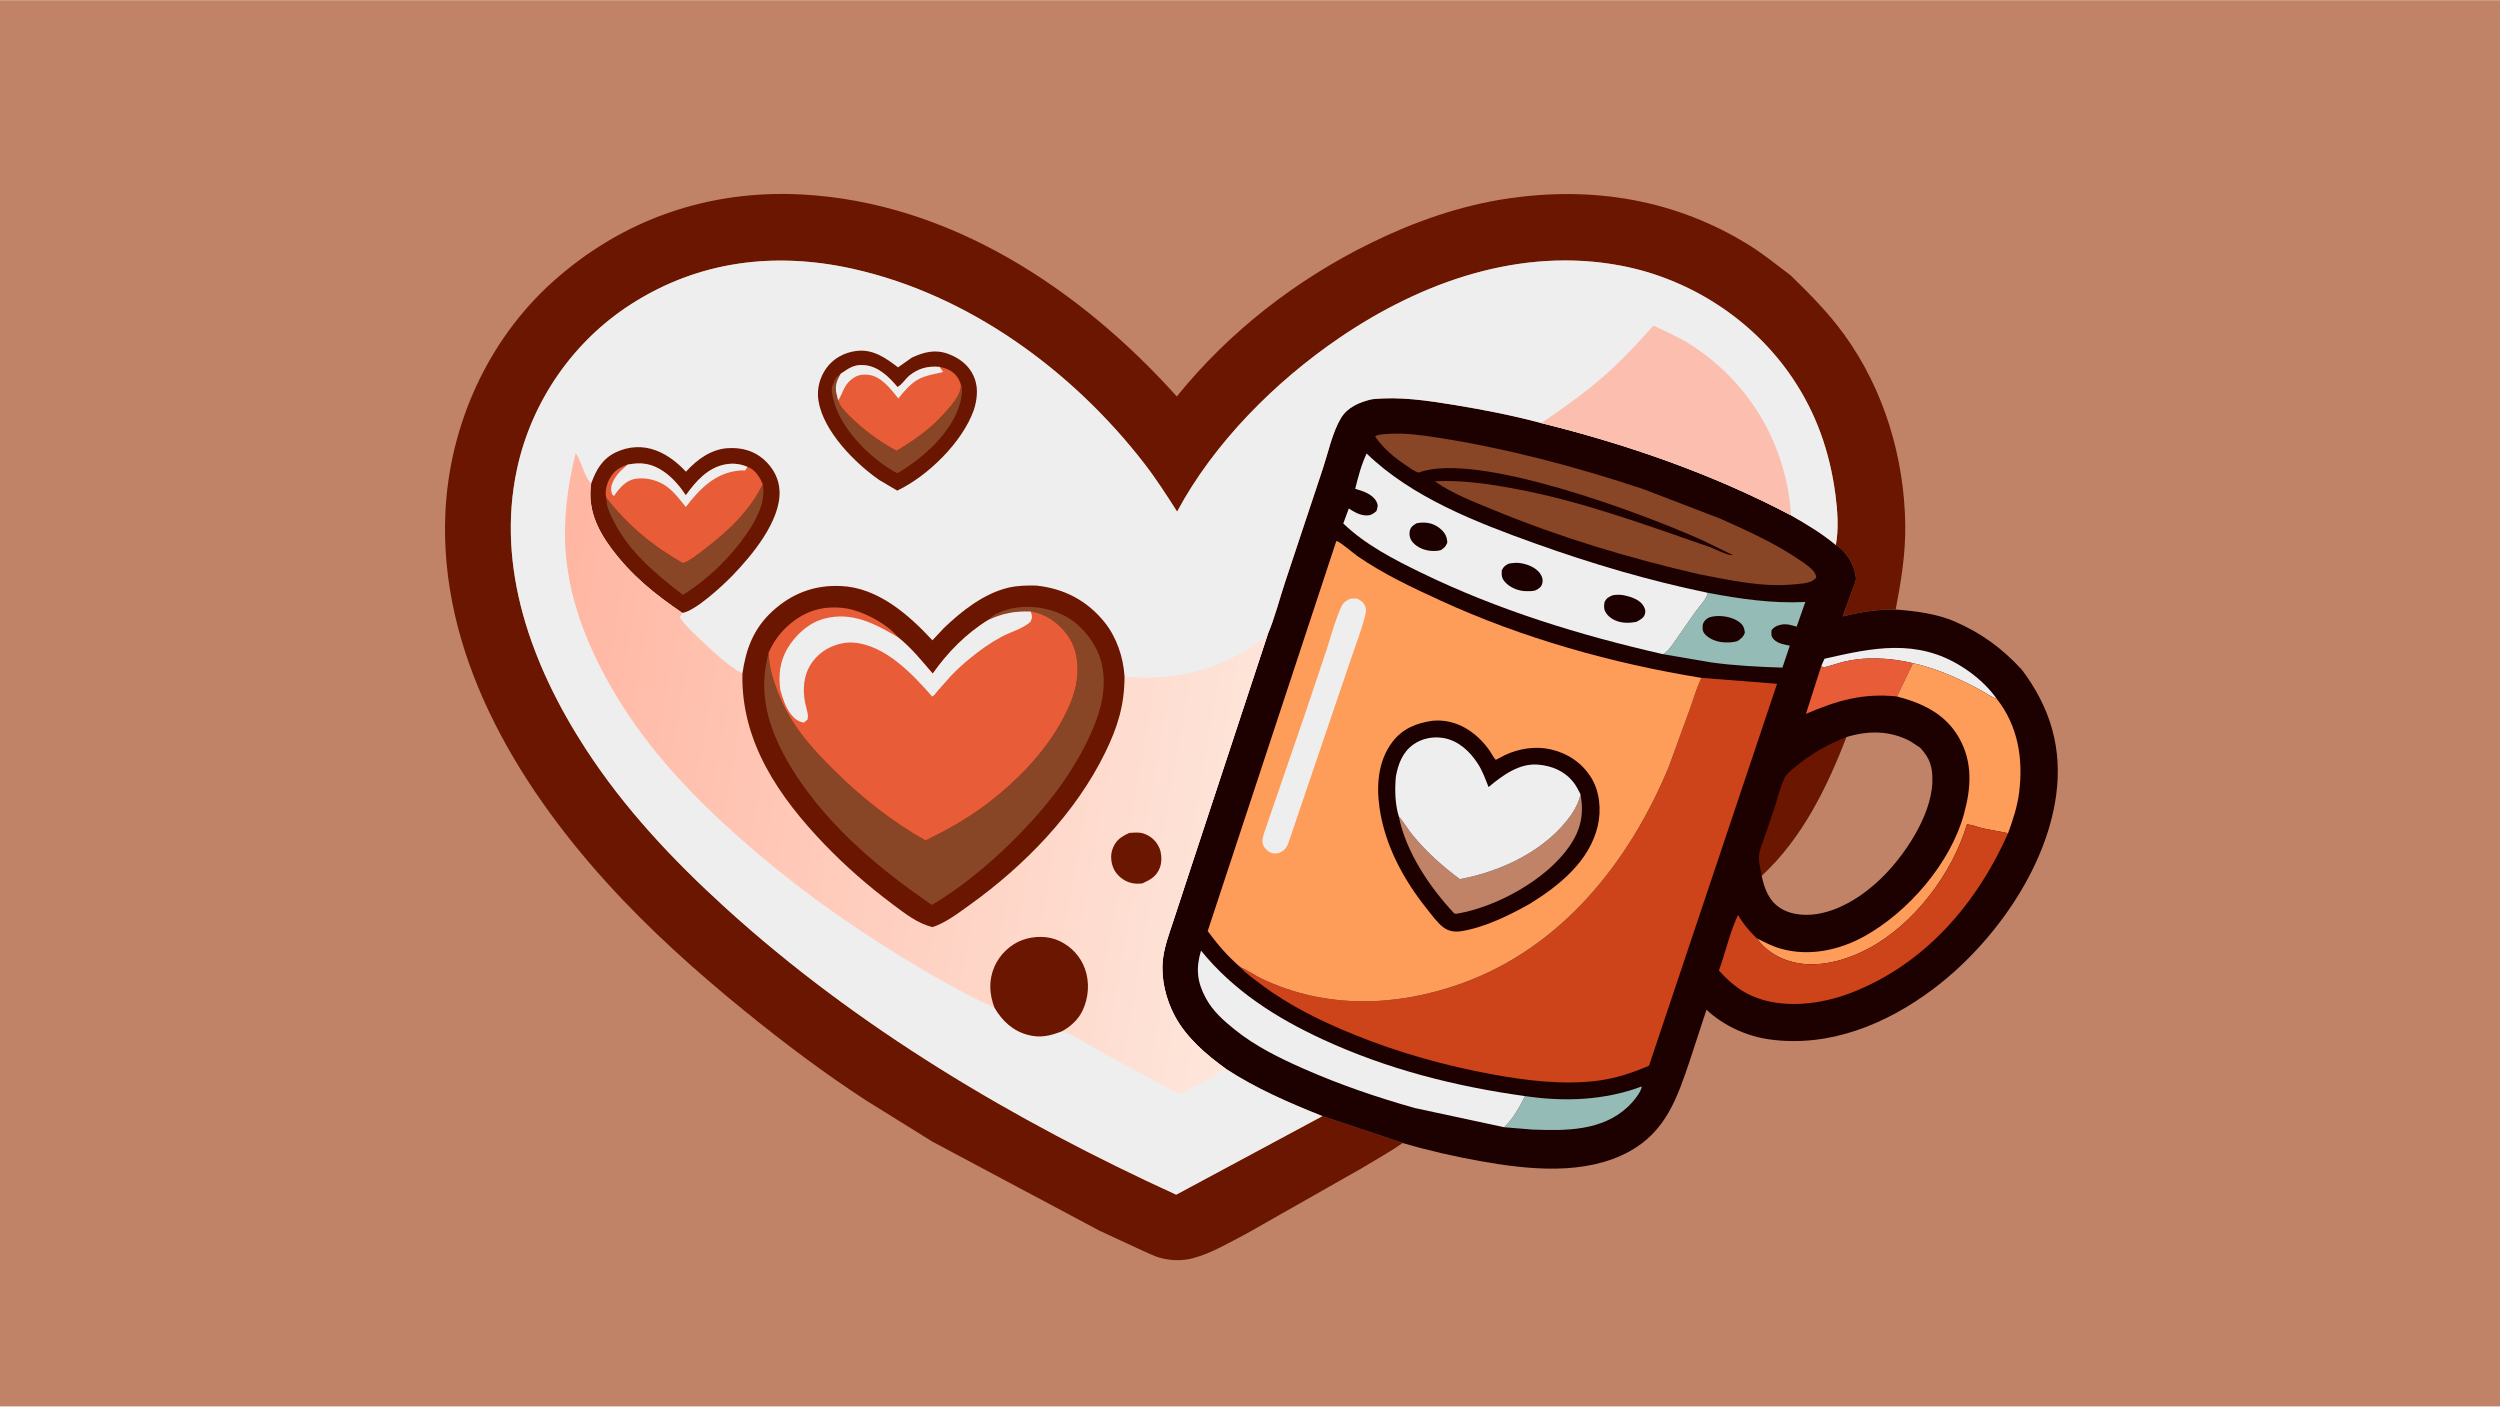 <svg version="1.1" xmlns="http://www.w3.org/2000/svg" style="display: block;" viewBox="0 0 2048 1152" width="1820" height="1024">
<defs>
	<linearGradient id="Gradient1" gradientUnits="userSpaceOnUse" x1="434.049" y1="583.715" x2="1032.81" y2="689.749">
		<stop class="stop0" offset="0" stop-opacity="1" stop-color="rgb(255,182,162)"/>
		<stop class="stop1" offset="1" stop-opacity="1" stop-color="rgb(254,230,219)"/>
	</linearGradient>
</defs>
<path transform="translate(0,0)" fill="rgb(192,131,103)" d="M -0 -0 L 2048 0 L 2048 1152 L -0 1152 L -0 -0 z"/>
<path transform="translate(0,0)" fill="rgb(106,22,0)" d="M 709.698 901.467 C 675.144 879.031 641.964 853.977 610 828.016 C 570.099 795.609 531.779 761.196 497.202 723.078 C 422.106 640.29 359.147 534.141 364.923 418.699 C 368.469 347.825 399.546 278.67 452.5 230.978 C 509.544 179.603 580.472 155.088 656.954 159.177 C 778.293 165.665 884.914 236.6 964.032 324.629 C 1007.02 271.456 1061.87 228.914 1123.16 198.845 C 1158.38 181.561 1196.39 168.189 1235.33 162.466 C 1305.31 152.18 1373.01 163.318 1433.53 201.087 C 1445.18 208.361 1455.79 217.178 1466.8 225.374 C 1482.55 240.654 1497.51 255.73 1510.48 273.535 C 1543.34 318.633 1560.19 374.988 1560.8 430.5 C 1561.05 453.553 1557.33 476.642 1552.94 499.195 C 1538.27 498.793 1523.65 501.442 1509.45 504.797 L 1517.74 482.261 C 1518.47 480.122 1520.3 476.257 1520.42 474.142 C 1520.54 471.897 1519.07 466.869 1518.32 464.648 C 1516.28 458.588 1509.65 449.137 1503.9 446.313 C 1506.43 433.398 1505.27 417.645 1503.53 404.692 C 1498.88 370.004 1488.03 338.714 1468.39 309.539 C 1436.28 261.846 1384.54 228.325 1328.17 217.549 C 1245.92 201.823 1164.66 230.668 1097.1 276.722 C 1044.65 312.472 994.437 362.681 964.292 418.977 C 955.714 405.58 947.126 392.131 937.384 379.539 C 878.452 303.371 793.447 241.124 698.454 220.037 C 634.864 205.92 572.671 213.419 517.174 248.915 C 469.466 279.429 435.5 328.657 423.558 383.981 C 406.039 465.141 435.728 545.293 479.508 612.882 C 511.354 662.047 551.246 704.407 594.479 743.715 C 702.519 841.943 831.16 918.002 963.532 978.539 L 1083.31 914.184 L 1149.12 936.203 C 1138.19 943.827 1126.29 950.278 1114.91 957.221 L 1021.02 1010.52 C 1007.06 1017.72 991.978 1026.85 976.764 1030.72 C 968.627 1032.79 959.338 1032.62 951.245 1030.5 C 944.988 1028.85 938.887 1025.65 933 1023.01 L 900.479 1007.94 L 763.716 935.029 L 709.698 901.467 z"/>
<path transform="translate(0,0)" fill="rgb(29,0,0)" d="M 1123.57 326.976 C 1146.01 324.416 1169.85 328.057 1192 331.696 C 1215.73 335.594 1239.4 340.232 1262.64 346.452 C 1332.74 363.771 1403.22 388.231 1467.1 421.98 C 1480.09 429.38 1492.4 436.715 1503.9 446.313 C 1509.65 449.137 1516.28 458.588 1518.32 464.648 C 1519.07 466.869 1520.54 471.897 1520.42 474.142 C 1520.3 476.257 1518.47 480.122 1517.74 482.261 L 1509.45 504.797 C 1523.65 501.442 1538.27 498.793 1552.94 499.195 C 1569.49 500.454 1586.02 502.491 1601.47 509.042 C 1623.52 518.774 1640.01 530.832 1656.32 548.529 C 1679.64 579.455 1689.72 612.992 1684.34 651.776 C 1675.9 712.719 1632.14 773.523 1583.98 809.829 C 1545.48 838.845 1498.58 858.146 1449.6 851.333 C 1430.65 848.698 1411.97 840.096 1397.95 827.026 L 1384.49 868.085 C 1374.17 898.716 1364.92 926.667 1334.62 943.22 C 1298.44 962.983 1251.99 958.081 1212.96 951.091 C 1191.67 947.278 1170.44 942.512 1149.69 936.373 L 1149.12 936.203 L 1083.31 914.184 C 1055.79 903.18 1029.07 891.681 1004.17 875.392 C 988.018 863.812 971.509 849.589 962.13 831.715 C 955.158 818.43 951.074 802.053 952.502 787.033 C 953.558 775.918 957.614 765.229 961.089 754.692 L 974.875 712.731 L 1038.5 519.672 C 1044.32 505.971 1048.15 490.609 1052.86 476.42 L 1083.7 383.706 C 1088.01 370.773 1091.51 353.997 1098.47 342.438 C 1103.98 333.28 1113.68 329.377 1123.57 326.976 z"/>
<path transform="translate(0,0)" fill="rgb(238,238,238)" d="M 1492.08 545.163 L 1494.62 539.5 C 1534.24 530.419 1570.32 522.781 1607.1 545.952 C 1618.2 552.941 1628.33 561.793 1635.9 572.549 C 1630.11 570.169 1624.52 566.165 1618.91 563.254 C 1602.2 554.585 1585.51 547.241 1567.1 543.113 C 1548.33 538.641 1526.84 537.424 1508.11 542.57 C 1506.57 542.992 1494.14 546.88 1493.5 546.585 C 1492.89 546.302 1492.55 545.637 1492.08 545.163 z"/>
<path transform="translate(0,0)" fill="rgb(148,187,182)" d="M 1249.29 897.776 C 1281.6 902.55 1314.14 901.354 1344.88 889.905 C 1344.75 894.538 1336.97 903.375 1333.61 906.531 C 1312.35 926.466 1282.67 926.229 1255.35 925.202 L 1232.24 923.303 C 1239.92 915.745 1244.55 907.272 1249.29 897.776 z"/>
<path transform="translate(0,0)" fill="rgb(232,93,55)" d="M 1492.08 545.163 C 1492.55 545.637 1492.89 546.302 1493.5 546.585 C 1494.14 546.88 1506.57 542.992 1508.11 542.57 C 1526.84 537.424 1548.33 538.641 1567.1 543.113 L 1553.96 570.389 C 1525.88 567.498 1504.9 573.752 1479.41 584.663 L 1492.08 545.163 z"/>
<path transform="translate(0,0)" fill="rgb(106,22,0)" d="M 1443.17 717.308 C 1442.34 712.327 1440.49 705.888 1440.91 700.918 C 1441.28 696.544 1443.41 691.635 1444.83 687.478 L 1453.03 663.638 C 1455.94 655.047 1458.13 644.697 1462.13 636.678 C 1463.8 633.335 1468.82 629.543 1471.79 627.153 C 1484.74 616.722 1497.12 609.721 1512.53 603.705 C 1496.77 644.847 1476.09 686.894 1443.17 717.308 z"/>
<path transform="translate(0,0)" fill="rgb(148,187,182)" d="M 1399.03 485.497 C 1425.56 490.498 1451.82 494.347 1478.92 493.004 L 1471.84 513.213 C 1467.25 511.907 1463.28 510.533 1458.5 511.728 C 1455.18 512.56 1453.5 513.347 1451.26 516.028 C 1451.09 519.356 1450.65 521.117 1453.23 523.762 C 1456.48 527.085 1461.86 527.921 1466.21 528.777 L 1460.16 546.771 C 1440.38 546.125 1421.12 545.189 1401.5 542.466 L 1362.2 535.747 C 1362.86 535.465 1362.84 535.502 1363.55 535.03 C 1367.24 532.564 1370.38 527.538 1372.93 523.917 L 1388.64 501.39 C 1391.82 496.938 1398.07 490.663 1399.03 485.497 z"/>
<path transform="translate(0,0)" fill="rgb(29,0,0)" d="M 1400.59 505.5 L 1403.19 504.896 C 1409.97 503.668 1419.29 505.242 1424.86 509.477 C 1427.99 511.861 1428.95 514.247 1429.4 518.027 C 1428.26 521.627 1426.4 522.869 1423.45 524.987 C 1419.72 526.286 1415.09 526.302 1411.19 525.984 C 1406.07 525.567 1399.45 523.002 1396.24 518.84 C 1394.35 516.395 1394.68 513.865 1395 511 C 1396.53 507.976 1397.47 506.954 1400.59 505.5 z"/>
<path transform="translate(0,0)" fill="rgb(238,238,238)" d="M 1232.24 923.303 L 1158.92 907.542 C 1127.97 898.79 1097.6 888.442 1068.17 875.464 C 1048.01 866.575 1028.38 856.952 1011.16 843.037 C 1002.06 835.69 993.64 828.194 987.953 817.798 C 980.561 804.283 979.529 793.23 983.873 778.615 C 1010.54 811.475 1045.38 833.661 1083.42 851.26 C 1136.13 875.651 1191.95 889.839 1249.29 897.776 C 1244.55 907.272 1239.92 915.745 1232.24 923.303 z"/>
<path transform="translate(0,0)" fill="rgb(254,156,90)" d="M 1567.1 543.113 C 1585.51 547.241 1602.2 554.585 1618.91 563.254 C 1624.52 566.165 1630.11 570.169 1635.9 572.549 C 1653.2 594.659 1657.48 621.329 1654.12 648.702 C 1652.68 660.464 1649.05 671.347 1645.02 682.437 L 1624.5 678.478 C 1620.2 677.433 1615.73 675.596 1611.35 675.095 C 1599.36 715.262 1568.48 756.428 1531.36 776.514 C 1512.2 786.88 1487.85 793.761 1466.32 787.321 C 1456.03 784.244 1446.23 778.224 1439.84 769.47 L 1439.38 768.865 L 1439.11 768.498 C 1445.5 771.728 1451.96 775.066 1458.87 777.034 C 1481.96 783.606 1506.8 778.283 1527.42 766.803 C 1563.34 746.808 1597.65 707.155 1608.77 667.115 C 1614.79 645.445 1616.32 624.216 1604.67 603.987 C 1593.44 584.501 1574.85 575.883 1553.96 570.389 L 1567.1 543.113 z"/>
<path transform="translate(0,0)" fill="rgb(205,67,26)" d="M 1439.11 768.498 L 1439.38 768.865 L 1439.84 769.47 C 1446.23 778.224 1456.03 784.244 1466.32 787.321 C 1487.85 793.761 1512.2 786.88 1531.36 776.514 C 1568.48 756.428 1599.36 715.262 1611.35 675.095 C 1615.73 675.596 1620.2 677.433 1624.5 678.478 L 1645.02 682.437 C 1619.39 740.343 1576.66 789.8 1516.63 813.096 C 1491.62 822.798 1459.84 826.762 1434.74 815.5 C 1424.39 810.853 1415.6 803.332 1408.16 794.841 C 1413.55 780.118 1417.08 763.614 1423.75 749.499 C 1428.21 756.809 1432.38 761.858 1438.42 767.827 L 1439.11 768.498 z"/>
<path transform="translate(0,0)" fill="rgb(192,131,103)" d="M 1512.53 603.705 C 1530.31 598.203 1548.28 598.173 1565.02 607.159 L 1572.96 612.35 C 1581.27 621.14 1583.34 628.695 1582.99 640.5 C 1582.16 668.683 1558.94 702.917 1539 721.331 C 1530.26 729.399 1520.52 736.635 1509.75 741.727 C 1504.11 744.623 1498.25 746.544 1492.08 747.922 C 1481.07 750.382 1467.91 749.903 1458.24 743.64 C 1449.04 737.684 1445.25 727.594 1443.17 717.308 C 1476.09 686.894 1496.77 644.847 1512.53 603.705 z"/>
<path transform="translate(0,0)" fill="rgb(136,70,38)" d="M 1402.34 446.183 L 1394.36 442.32 C 1347.08 421.042 1209.52 369.07 1162.1 387.026 C 1158.34 385.842 1154.91 383.181 1151.66 380.991 C 1141.85 374.385 1133.26 367.285 1126.52 357.439 C 1126.95 357.066 1127.05 356.933 1127.65 356.697 C 1130.72 355.51 1135.91 355.358 1139.26 355.195 C 1151.95 354.579 1164.86 356.346 1177.39 358.301 C 1234.55 367.223 1291.37 382.283 1346.24 400.539 L 1409.33 424.767 C 1431.7 434.82 1454.72 445.1 1474.96 459.101 C 1478.8 461.752 1485.73 466.2 1487.32 470.587 C 1487.61 471.405 1487.78 472.144 1487.88 473 C 1483.93 477.911 1476.15 477.87 1470.22 478.503 C 1444.39 481.257 1417.24 475.157 1391.94 470.295 C 1334.11 456.935 1278.4 440.23 1223.5 417.612 C 1207.4 410.98 1189.68 404.229 1175.44 394.14 C 1197.37 392.993 1219.01 396.193 1240.53 400.166 C 1296.05 410.419 1348.15 429.921 1401.29 448.195 C 1404.88 449.62 1416.26 455.477 1419.48 454.5 L 1402.34 446.183 z"/>
<path transform="translate(0,0)" fill="rgb(238,238,238)" d="M 1362.2 535.747 C 1293.97 520.168 1227.46 499.725 1164.38 469.094 C 1142.11 458.283 1118.31 446.021 1100.41 428.679 L 1104.94 416.391 C 1109.34 419.252 1113.36 421.732 1118.73 422.079 C 1122.62 422.331 1124.75 420.971 1127.56 418.565 C 1128.54 415.376 1129.24 413.855 1127.5 410.613 C 1124.23 404.538 1116.34 402.09 1110.19 400.285 C 1112.59 390.644 1115.23 380.342 1119.55 371.382 C 1156.56 407.299 1209.42 427.777 1257.27 444.941 C 1303.67 461.584 1350.74 475.507 1399.03 485.497 C 1398.07 490.663 1391.82 496.938 1388.64 501.39 L 1372.93 523.917 C 1370.38 527.538 1367.24 532.564 1363.55 535.03 C 1362.84 535.502 1362.86 535.465 1362.2 535.747 z"/>
<path transform="translate(0,0)" fill="rgb(29,0,0)" d="M 1160.58 428.5 C 1162.04 428.109 1163.54 428.059 1165.04 427.997 C 1171.24 427.742 1176.51 429.707 1181.05 434.03 C 1184.15 436.992 1185.52 440.231 1185.61 444.5 C 1184.07 447.873 1183.33 448.476 1180.4 450.5 C 1177.38 451.411 1173.14 451.398 1170.04 450.858 C 1164.72 449.931 1158.88 447.077 1156 442.312 C 1154.71 440.17 1154.31 436.949 1154.95 434.5 C 1155.8 431.301 1157.88 430.004 1160.58 428.5 z"/>
<path transform="translate(0,0)" fill="rgb(29,0,0)" d="M 1321.15 487.5 C 1324.23 486.947 1327.55 486.927 1330.61 487.558 C 1335.86 488.639 1343.09 491.041 1346.1 495.84 C 1347.65 498.305 1348.34 500.34 1347.39 503.255 C 1346.4 506.31 1343.17 507.856 1340.55 509.266 C 1337 509.989 1332.87 510.29 1329.28 509.776 C 1324.08 509.031 1318.82 506.613 1315.77 502.156 C 1313.76 499.214 1313.8 496.179 1314.5 492.83 C 1316.25 489.597 1317.89 488.857 1321.15 487.5 z"/>
<path transform="translate(0,0)" fill="rgb(29,0,0)" d="M 1236.26 461.5 C 1239.01 461.123 1241.85 460.708 1244.63 461.049 C 1250.56 461.777 1257.98 464.499 1261.56 469.54 C 1263.43 472.184 1264.24 474.934 1263.34 478.112 C 1262.51 481.018 1260.34 482.191 1257.87 483.5 C 1255.36 484.268 1252.51 484.205 1249.9 484.133 C 1243.69 483.96 1237.07 481.281 1232.88 476.62 C 1230.04 473.45 1230.04 470.997 1230.27 467 C 1231.95 463.824 1233.06 462.955 1236.26 461.5 z"/>
<path transform="translate(0,0)" fill="rgb(205,67,26)" d="M 1393.88 555.171 L 1455.76 560.018 L 1350.86 872.909 C 1337.11 878.721 1323.93 883.21 1309.06 885.14 C 1280.74 888.815 1250.44 885.092 1222.56 879.987 C 1183.82 872.894 1145.57 862.163 1109.07 847.335 C 1081.86 836.285 1056.36 823.819 1032.82 806.092 C 1027.28 801.924 1020.73 797.493 1016.17 792.228 C 1022.23 794.677 1027.58 798.716 1033.53 801.552 C 1085.81 826.478 1143.37 824.827 1197.11 805.587 C 1279.01 776.266 1334.68 706.242 1367.09 627.971 L 1384.87 579.263 C 1387.6 571.545 1389.86 563.472 1393.43 556.095 L 1393.88 555.171 z"/>
<path transform="translate(0,0)" fill="rgb(254,156,90)" d="M 1016.17 792.228 C 1005.78 783.346 997.448 773.579 989.338 762.617 L 1094.71 443.079 C 1096.99 442.941 1109.14 453.446 1112.01 455.428 C 1133.15 470.029 1156.55 481.039 1179.84 491.739 C 1246.92 522.564 1321.07 543.47 1393.88 555.171 L 1393.43 556.095 C 1389.86 563.472 1387.6 571.545 1384.87 579.263 L 1367.09 627.971 C 1334.68 706.242 1279.01 776.266 1197.11 805.587 C 1143.37 824.827 1085.81 826.478 1033.53 801.552 C 1027.58 798.716 1022.23 794.677 1016.17 792.228 z"/>
<path transform="translate(0,0)" fill="rgb(238,238,238)" d="M 1105.65 490.5 C 1107.54 490.111 1109.57 490.212 1111.5 490.167 C 1114.85 491.682 1116.82 493.045 1118.35 496.5 C 1119.66 499.447 1118.71 502.719 1117.93 505.685 C 1114.83 517.546 1110.17 529.284 1106.27 540.924 L 1083.66 607.408 L 1055.35 690.695 C 1053.66 695.047 1051.74 696.904 1047.5 698.769 C 1045.9 698.96 1044.17 699.198 1042.58 698.832 C 1039.56 698.137 1036.64 695.745 1035.21 693 C 1033.19 689.116 1034.59 685.428 1035.79 681.536 L 1069.5 583.512 L 1086.91 531.574 C 1090.64 520.151 1093.91 507.329 1099.01 496.5 C 1100.49 493.349 1102.71 492.058 1105.65 490.5 z"/>
<path transform="translate(0,0)" fill="rgb(29,0,0)" d="M 1173.55 590.297 C 1193 588.46 1209.69 599.562 1220.34 614.871 C 1221.12 616.002 1224.43 621.803 1225.32 622.234 C 1225.63 622.385 1230.76 619.416 1232.6 618.536 C 1243.99 613.082 1257.82 610.891 1270.22 613.706 C 1284 616.833 1295.84 624.619 1303.39 636.727 C 1310.54 648.177 1311.92 663.352 1308.9 676.364 C 1302.2 705.284 1277.58 725.122 1253.62 740.028 C 1236.86 749.521 1216.53 759.502 1197.33 762.655 C 1192.06 763.522 1186.85 762.884 1182.48 759.597 C 1177.54 755.896 1173.21 749.766 1169.36 744.981 C 1149.89 720.767 1134.6 692.691 1130.1 661.653 C 1127.43 643.202 1128.95 623.056 1140.6 607.718 C 1149.03 596.639 1160.27 592.207 1173.55 590.297 z"/>
<path transform="translate(0,0)" fill="rgb(192,131,103)" d="M 1294.76 650.523 C 1297.75 666.704 1295.06 679.669 1285.5 693.395 C 1266.67 720.443 1226.19 742.755 1193.94 748.291 C 1192.9 748.469 1192.29 748.443 1191.29 748.109 C 1171.07 726.475 1151.85 698.116 1145.86 668.562 C 1150.06 673.395 1153.3 679.173 1157.39 684.157 C 1168.25 697.429 1182.11 709.987 1195.92 720.032 C 1230.38 713.742 1267.06 696.123 1287.41 666.996 C 1290.74 661.755 1293.56 656.668 1294.76 650.523 z"/>
<path transform="translate(0,0)" fill="rgb(238,238,238)" d="M 1143.49 636.075 C 1145.35 625.76 1148.96 616.011 1157.87 609.717 C 1165.07 604.626 1174.24 602.919 1182.88 604.513 C 1194.97 606.743 1204.22 615.54 1210.66 625.486 C 1214.46 631.346 1216.87 638.152 1219.43 644.619 C 1230.63 635.269 1244.47 624.91 1259.94 626.24 C 1271.44 627.229 1281.59 631.423 1288.92 640.627 C 1291.26 643.571 1293.08 647.155 1294.76 650.523 C 1293.56 656.668 1290.74 661.755 1287.41 666.996 C 1267.06 696.123 1230.38 713.742 1195.92 720.032 C 1182.11 709.987 1168.25 697.429 1157.39 684.157 C 1153.3 679.173 1150.06 673.395 1145.86 668.562 C 1142.75 658.268 1142.54 646.708 1143.49 636.075 z"/>
<path transform="translate(0,0)" fill="rgb(238,238,238)" d="M 1083.31 914.184 L 963.532 978.539 C 831.16 918.002 702.519 841.943 594.479 743.715 C 551.246 704.407 511.354 662.047 479.508 612.882 C 435.728 545.293 406.039 465.141 423.558 383.981 C 435.5 328.657 469.466 279.429 517.174 248.915 C 572.671 213.419 634.864 205.92 698.454 220.037 C 793.447 241.124 878.452 303.371 937.384 379.539 C 947.126 392.131 955.714 405.58 964.292 418.977 C 994.437 362.681 1044.65 312.472 1097.1 276.722 C 1164.66 230.668 1245.92 201.823 1328.17 217.549 C 1384.54 228.325 1436.28 261.846 1468.39 309.539 C 1488.03 338.714 1498.88 370.004 1503.53 404.692 C 1505.27 417.645 1506.43 433.398 1503.9 446.313 C 1492.4 436.715 1480.09 429.38 1467.1 421.98 C 1403.22 388.231 1332.74 363.771 1262.64 346.452 C 1239.4 340.232 1215.73 335.594 1192 331.696 C 1169.85 328.057 1146.01 324.416 1123.57 326.976 C 1113.68 329.377 1103.98 333.28 1098.47 342.438 C 1091.51 353.997 1088.01 370.773 1083.7 383.706 L 1052.86 476.42 C 1048.15 490.609 1044.32 505.971 1038.5 519.672 L 974.875 712.731 L 961.089 754.692 C 957.614 765.229 953.558 775.918 952.502 787.033 C 951.074 802.053 955.158 818.43 962.13 831.715 C 971.509 849.589 988.018 863.812 1004.17 875.392 C 1029.07 891.681 1055.79 903.18 1083.31 914.184 z"/>
<path transform="translate(0,0)" fill="rgb(106,22,0)" d="M 798.679 332.612 L 797.745 335.721 C 788.426 362.184 759.899 389.98 735.012 401.768 L 720.256 393.053 C 700.462 379.311 674.505 353.212 670.478 328.148 C 668.956 318.677 671.463 309.062 677.041 301.35 C 682.765 293.436 691.603 288.696 701.186 287.397 C 714.891 285.539 725.448 292.93 735.653 300.805 L 747.037 292.79 C 757.064 288.23 766.171 285.786 777 289.858 C 785.903 293.206 793.415 298.821 797.475 307.625 C 801.213 315.729 800.815 324.163 798.679 332.612 z"/>
<path transform="translate(0,0)" fill="rgb(136,70,38)" d="M 787.16 314.99 L 787.466 315.444 C 788.874 318.332 787.479 326.248 786.709 329.293 C 780.578 353.553 756.083 375.384 735.057 387.558 C 715.503 377.196 694.73 357.002 685.804 336.407 C 683.931 332.086 680.953 322.364 681.411 317.793 C 681.575 316.156 683.003 313.601 683.618 312 C 684.356 310.083 684.947 309.065 686.523 307.749 L 688.721 306.046 C 685.172 312.46 683.67 316.343 685.553 323.564 L 686.632 327.898 L 686.78 328.393 C 688.334 333.083 692.256 336.869 695.65 340.303 C 706.965 351.753 720.337 361.547 734.497 369.148 C 748.252 360.894 761.94 351.469 772.681 339.429 C 778.258 333.179 787.635 323.575 787.16 314.99 z"/>
<path transform="translate(0,0)" fill="rgb(232,93,55)" d="M 688.721 306.046 C 695.438 301.593 699.403 298.263 708.083 299.009 C 719.593 299.998 728.213 308.623 735.232 316.904 C 738.527 315.427 741.825 310.2 744.773 307.732 C 752.067 301.63 760.317 299.531 769.665 300.421 C 776.023 301.66 780.836 303.776 784.633 309.35 C 785.77 311.019 786.576 313.068 787.16 314.99 C 787.635 323.575 778.258 333.179 772.681 339.429 C 761.94 351.469 748.252 360.894 734.497 369.148 C 720.337 361.547 706.965 351.753 695.65 340.303 C 692.256 336.869 688.334 333.083 686.78 328.393 L 686.632 327.898 L 685.553 323.564 C 683.67 316.343 685.172 312.46 688.721 306.046 z"/>
<path transform="translate(0,0)" fill="rgb(238,238,238)" d="M 688.721 306.046 C 695.438 301.593 699.403 298.263 708.083 299.009 C 719.593 299.998 728.213 308.623 735.232 316.904 C 738.527 315.427 741.825 310.2 744.773 307.732 C 752.067 301.63 760.317 299.531 769.665 300.421 L 772.61 304.633 C 766.02 306.201 758.854 307.206 752.793 310.334 C 746.343 313.662 740.371 320.653 735.906 326.27 C 729.767 318.593 721.795 307.871 711.139 306.866 C 705.581 306.342 701.365 307.369 697.1 310.991 C 690.912 316.248 690.654 321.72 686.632 327.898 L 685.553 323.564 C 683.67 316.343 685.172 312.46 688.721 306.046 z"/>
<path transform="translate(0,0)" fill="rgb(251,190,175)" d="M 1354.46 266.618 C 1364.76 271.463 1375.44 276.125 1385.05 282.248 C 1417.79 303.088 1443.26 334.42 1456.51 370.906 C 1462.48 387.354 1466.22 404.488 1467.1 421.98 C 1403.22 388.231 1332.74 363.771 1262.64 346.452 C 1280.62 334.168 1297.93 322.032 1314.33 307.627 C 1328.62 295.077 1341.85 280.838 1354.46 266.618 z"/>
<path transform="translate(0,0)" fill="rgb(106,22,0)" d="M 484.295 395.997 C 488.246 384.828 493.496 375.567 504.711 370.295 C 515.135 365.395 526.676 364.752 537.478 368.89 C 547.111 372.581 554.935 378.858 561.938 386.286 C 570.931 376.336 582.593 367.74 596.5 366.981 C 607.452 366.383 617.61 368.976 625.973 376.503 C 633.543 383.316 638.288 392.198 638.616 402.481 C 639.392 426.74 616.039 454.817 600.182 471.205 C 592.192 479.462 569.705 500.395 558.966 501.954 C 536.246 486.523 517.032 471.043 500.577 448.772 C 488.864 432.92 481.273 416.054 484.295 395.997 z"/>
<path transform="translate(0,0)" fill="rgb(136,70,38)" d="M 624.884 396.499 C 627.558 410.914 619.671 425.492 611.671 437.136 C 598.209 456.731 579.641 474.647 559.455 487.199 C 537.52 470.386 515.249 451.902 502.678 426.656 C 500.394 422.069 497.674 416.863 496.992 411.768 L 496.703 407.78 C 514.412 430.231 534.36 446.917 559.254 461.066 L 560.899 460.622 C 566.282 458.537 572.428 453.324 577 449.856 C 596.508 435.059 613.979 418.698 624.884 396.499 z"/>
<path transform="translate(0,0)" fill="rgb(232,93,55)" d="M 514.064 380.493 C 525.575 378.306 533.955 379.456 543.836 386.254 C 550.971 391.162 557.087 398.39 561.835 405.573 C 570.012 394.154 579.864 382.867 594.465 380.26 C 600.601 379.165 606.561 379.82 612.257 382.313 C 617.224 383.832 620.971 388.674 623.311 393.112 L 624.884 396.499 C 613.979 418.698 596.508 435.059 577 449.856 C 572.428 453.324 566.282 458.537 560.899 460.622 L 559.254 461.066 C 534.36 446.917 514.412 430.231 496.703 407.78 C 495.269 403.322 496.883 397.024 498.923 392.923 C 502.29 386.153 507 382.759 514.064 380.493 z"/>
<path transform="translate(0,0)" fill="rgb(238,238,238)" d="M 514.064 380.493 C 525.575 378.306 533.955 379.456 543.836 386.254 C 550.971 391.162 557.087 398.39 561.835 405.573 C 570.012 394.154 579.864 382.867 594.465 380.26 C 600.601 379.165 606.561 379.82 612.257 382.313 L 610.477 385.266 C 608.336 385.123 606.191 385.238 604.064 385.506 C 585.085 387.898 572.781 400.94 561.805 415.182 C 557.311 409.545 552.366 403.044 546.592 398.696 C 539.517 393.369 529.266 390.641 520.5 392.102 C 512.483 393.438 507.32 399.855 503 406.13 L 501.724 405.205 C 501.14 403.846 500.668 402.477 500.608 400.982 C 500.393 395.58 505.024 388.935 508.75 385.329 L 514.064 380.493 z"/>
<path transform="translate(0,0)" fill="url(#Gradient1)" d="M 471.633 371.038 C 476.533 378.372 478.429 389.749 484.295 395.997 C 481.273 416.054 488.864 432.92 500.577 448.772 C 517.032 471.043 536.246 486.523 558.966 501.954 L 556.931 505.5 C 561.147 512.293 568.01 518.381 573.832 523.864 C 584.323 533.744 595.637 544.659 608.188 551.825 C 611.031 531.681 617.291 514.885 632.534 500.814 C 648.453 486.12 666.881 479.039 688.606 479.916 C 719.066 481.146 744.235 503.279 763.828 524.409 L 773.207 514.411 C 787.75 500.431 806.234 485.857 826.326 481.234 C 833.822 479.509 841.325 479.425 848.959 479.57 C 871.812 482.024 890.67 491.863 905.05 509.865 C 914.823 522.1 920.165 538.299 921.211 553.839 L 928.54 554.609 C 966.879 557.605 1009.12 544.965 1038.5 519.672 L 974.875 712.731 L 961.089 754.692 C 957.614 765.229 953.558 775.918 952.502 787.033 C 951.074 802.053 955.158 818.43 962.13 831.715 C 971.509 849.589 988.018 863.812 1004.17 875.392 C 992.523 883.524 978.415 889.807 965.671 896.156 L 903.71 862.532 C 892.608 856.358 882.038 849.117 870.122 844.616 C 860.647 848.337 852.457 850.354 842.347 847.726 C 829.743 844.45 821.018 836.241 814.643 825.304 C 786.741 812.725 760.033 796.944 734 780.905 C 688.528 752.89 646.315 721.997 606.265 686.604 C 567.648 652.477 531.493 614.316 504.856 569.913 C 483.604 534.487 466.918 495.106 463.503 453.567 C 461.215 425.733 464.903 398.022 471.633 371.038 z"/>
<path transform="translate(0,0)" fill="rgb(106,22,0)" d="M 925.134 682.19 C 928.811 681.979 932.932 681.456 936.492 682.597 C 942.597 684.555 947.142 688.6 949.743 694.5 C 951.77 699.099 951.927 706.215 950.08 710.894 C 947.35 717.811 942.335 720.598 935.864 723.535 C 932.363 723.974 928.898 723.88 925.5 722.831 C 920.275 721.217 915.164 717.139 912.683 712.225 C 910.126 707.16 909.431 700.692 911.391 695.333 C 914.054 688.05 918.38 685.389 925.134 682.19 z"/>
<path transform="translate(0,0)" fill="rgb(106,22,0)" d="M 814.643 825.304 C 810.381 814.064 809.82 802.686 814.748 791.492 C 818.981 781.88 827.503 773.615 837.395 769.973 C 847.006 766.435 858.688 766.317 868 770.756 C 877.681 775.37 885.149 783.373 888.789 793.5 C 892.78 804.605 891.851 817.279 886.768 827.856 C 883.298 835.077 877.096 840.775 870.122 844.616 C 860.647 848.337 852.457 850.354 842.347 847.726 C 829.743 844.45 821.018 836.241 814.643 825.304 z"/>
<path transform="translate(0,0)" fill="rgb(106,22,0)" d="M 608.188 551.825 C 611.031 531.681 617.291 514.885 632.534 500.814 C 648.453 486.12 666.881 479.039 688.606 479.916 C 719.066 481.146 744.235 503.279 763.828 524.409 L 773.207 514.411 C 787.75 500.431 806.234 485.857 826.326 481.234 C 833.822 479.509 841.325 479.425 848.959 479.57 C 871.812 482.024 890.67 491.863 905.05 509.865 C 914.823 522.1 920.165 538.299 921.211 553.839 C 921.216 577.4 915.623 595.358 905.384 616.339 C 881.197 665.898 839.384 708.897 794.905 740.784 C 785.332 747.647 775.292 755.482 764.044 759.351 C 751.81 756.54 741.224 748.091 731.356 740.716 C 711.419 725.816 692.575 709.413 675.338 691.444 C 638.08 652.605 607.007 607.582 608.188 551.825 z"/>
<path transform="translate(0,0)" fill="rgb(136,70,38)" d="M 809.717 507.652 L 810.281 507.042 C 816.727 500.265 830.906 497.051 840.092 496.999 C 856.946 496.902 873.415 501.997 885.507 514.203 C 898.037 526.85 904.342 541.267 904.189 559.055 C 904.045 575.845 898.102 591.781 890.858 606.705 C 875.034 639.305 852.301 666.684 826.459 691.858 C 807.877 709.959 785.738 728.015 763.403 741.185 C 721.483 712.45 681.907 679.513 653.413 636.904 C 641.976 619.801 631.691 599.886 627.83 579.535 C 624.852 563.839 625.607 550.037 629.612 534.654 C 630.082 546.37 633.008 555.9 637.168 566.814 C 647.65 593.495 663.905 611.774 683.993 631.592 C 706.132 653.434 731.069 673.117 758.215 688.392 C 775.316 679.973 791.691 670.95 806.992 659.51 C 832.455 640.469 856.729 615.7 871.493 587.336 C 876.312 578.076 880.589 568.033 882.026 557.628 C 883.917 543.942 882.194 530.12 873.527 518.859 C 866.536 509.777 855.974 502.298 844.431 500.845 C 830.95 500.443 822.029 502.128 809.717 507.652 z"/>
<path transform="translate(0,0)" fill="rgb(232,93,55)" d="M 629.612 534.654 C 633.887 524.835 640.086 516.661 648.435 509.978 C 661.275 499.701 675.12 496.071 691.312 497.985 C 705.441 499.655 726.547 510.537 735.51 521.772 C 746.362 530.33 755.133 541.256 764.091 551.693 C 776.183 534.431 791.663 518.643 809.717 507.652 C 822.029 502.128 830.95 500.443 844.431 500.845 C 855.974 502.298 866.536 509.777 873.527 518.859 C 882.194 530.12 883.917 543.942 882.026 557.628 C 880.589 568.033 876.312 578.076 871.493 587.336 C 856.729 615.7 832.455 640.469 806.992 659.51 C 791.691 670.95 775.316 679.973 758.215 688.392 C 731.069 673.117 706.132 653.434 683.993 631.592 C 663.905 611.774 647.65 593.495 637.168 566.814 C 633.008 555.9 630.082 546.37 629.612 534.654 z"/>
<path transform="translate(0,0)" fill="rgb(238,238,238)" d="M 809.717 507.652 C 822.029 502.128 830.95 500.443 844.431 500.845 C 845.566 504.73 845.885 505.277 844.229 509.19 C 837.803 515.02 828.254 517.367 820.643 521.415 C 811.624 526.214 803.024 532.344 795.099 538.771 C 789.216 543.542 783.672 548.627 778.472 554.135 L 768.234 565.671 C 766.981 567.161 765.391 569.692 763.642 570.465 C 747.499 552.018 725.123 528.222 699.01 526.265 C 689.245 525.533 678.171 529.618 670.975 536.11 C 662.729 543.55 658.899 552.554 658.51 563.583 C 658.355 567.964 658.87 572.406 659.8 576.686 C 660.611 580.415 662.791 585.898 661.365 589.5 L 658.5 591.805 C 653.955 591.203 650.56 588.391 647.756 584.776 C 643.435 579.205 641.177 571.801 639.244 565.118 C 637.592 553.252 638.804 542.124 644.803 531.584 C 651.239 520.279 662.673 509.833 675.511 506.567 C 698.203 500.796 716.431 510.679 735.51 521.772 C 746.362 530.33 755.133 541.256 764.091 551.693 C 776.183 534.431 791.663 518.643 809.717 507.652 z"/>
</svg>